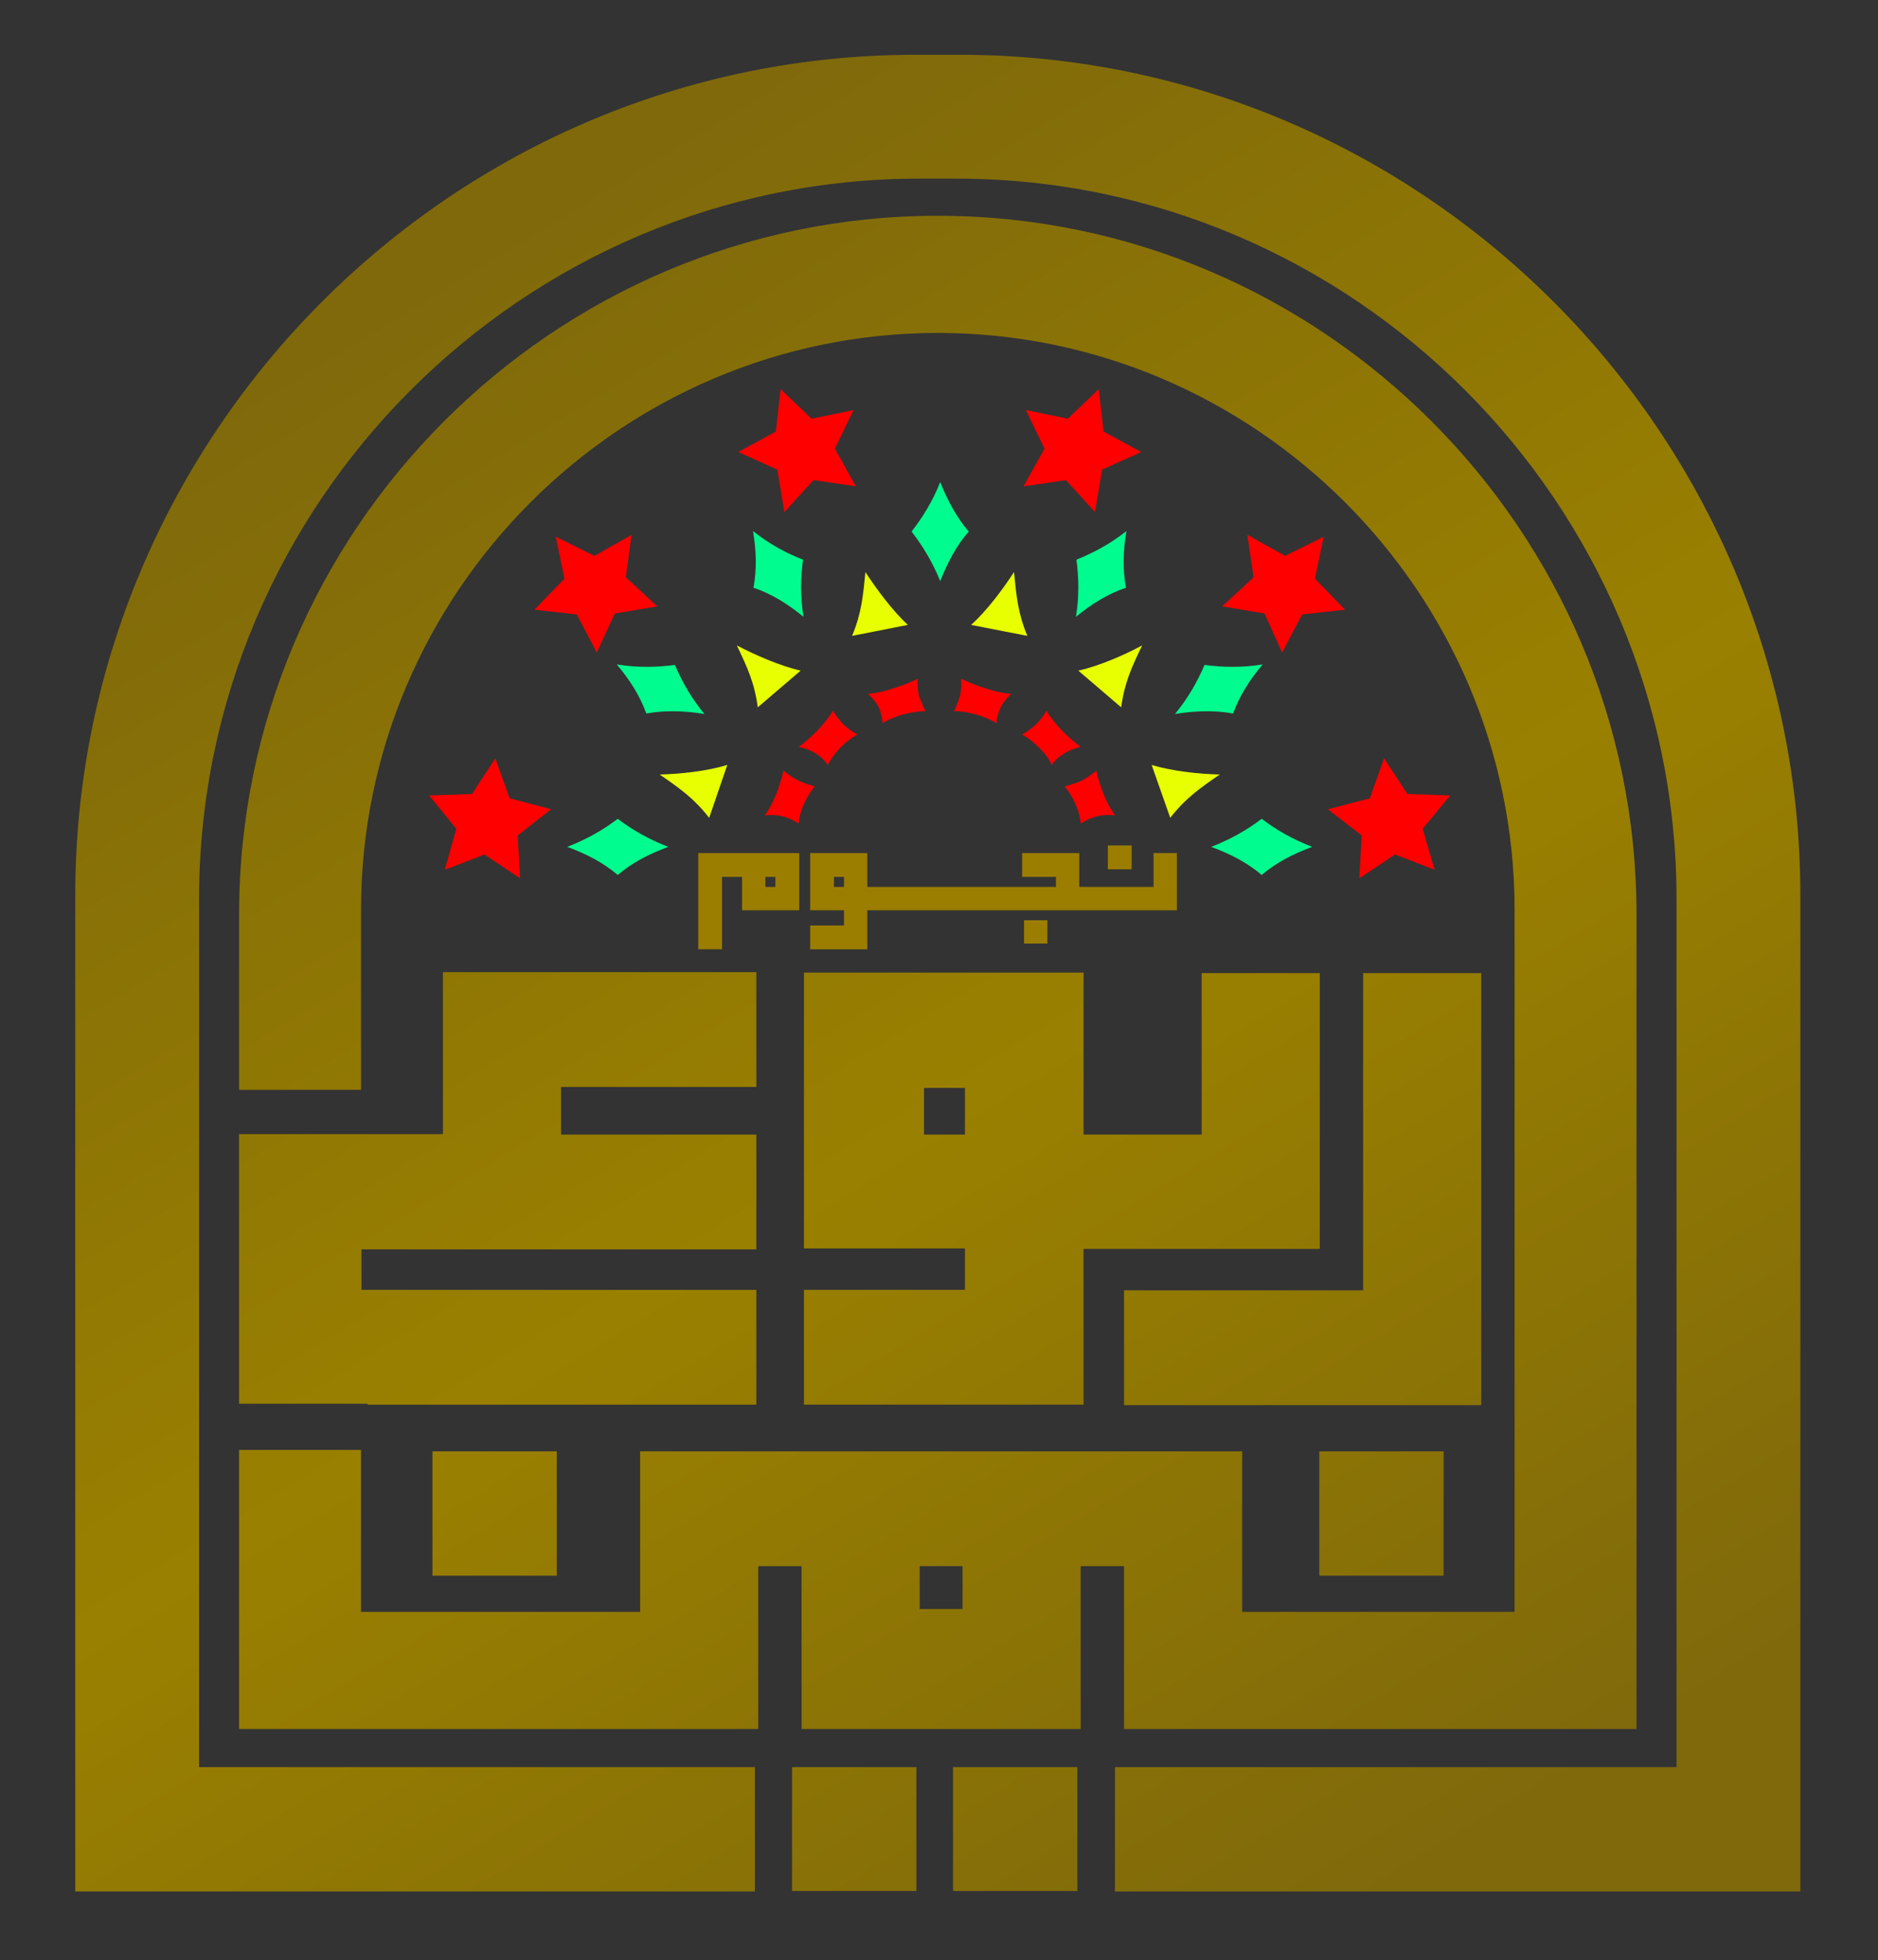 <?xml version="1.0" encoding="utf-8"?>
<!-- Generator: Adobe Illustrator 24.0.1, SVG Export Plug-In . SVG Version: 6.00 Build 0)  -->
<!DOCTYPE svg PUBLIC "-//W3C//DTD SVG 1.1//EN" "http://www.w3.org/Graphics/SVG/1.1/DTD/svg11.dtd">
<svg version="1.1" id="Layer_1" xmlns:x="http://ns.adobe.com/Extensibility/1.0/" xmlns:i="http://ns.adobe.com/AdobeIllustrator/10.0/" xmlns:graph="http://ns.adobe.com/Graphs/1.0/"
	 xmlns="http://www.w3.org/2000/svg" xmlns:xlink="http://www.w3.org/1999/xlink" x="0px" y="0px" viewBox="0 0 394.3 411.5"
	 style="enable-background:new 0 0 394.3 411.5;" xml:space="preserve">
<rect x="0" y="0" width="394.3" height="411.5" fill="#333333" stroke="none"/>
<style type="text/css">
	.st0{fill:url(#SVGID_1_);}
	.st1{fill:url(#SVGID_2_);}
	.st2{fill:#00FC8F;}
	.st3{fill:#E7FF00;}
	.st4{fill:#FF0000;}
	.st5{fill:#9B7D00;}
	.st6{fill-rule:evenodd;clip-rule:evenodd;fill:#FF0000;}
</style>
<g>
	<linearGradient id="SVGID_1_" gradientUnits="userSpaceOnUse" x1="74.603" y1="67.023" x2="280.35" y2="404.954">
		<stop  offset="0" style="stop-color:#7F690B"/>
		<stop  offset="0.522" style="stop-color:#9A8000"/>
		<stop  offset="1" style="stop-color:#7F690B"/>
	</linearGradient>
	<path class="st0" d="M15.8,397.1h142.7V371H41.8V188.7c0-83.1,68-151.2,151.2-151.2h7.8c83.2,0,151.2,68,151.2,151.2V371H234.1
		v26.1H378V188c0-97.1-79.4-176.5-176.5-176.5h-9.1C95.2,11.4,15.8,90.9,15.8,188V397.1z M192.4,371h-26.1v26h26.1V371z M226.2,371
		h-26.1v26h26.1V371z"/>
	<linearGradient id="SVGID_2_" gradientUnits="userSpaceOnUse" x1="79.41" y1="64.096" x2="285.157" y2="402.027">
		<stop  offset="0" style="stop-color:#7F690B"/>
		<stop  offset="0.522" style="stop-color:#9A8000"/>
		<stop  offset="1" style="stop-color:#7F690B"/>
	</linearGradient>
	<path class="st1" d="M116.9,304.7H90.8v26.1h26.1V304.7z M303.1,304.7H277v26.1h26.1V304.7z M318,338.4h-57.2v-33.7H134.4v13.8
		v10.3v9.6H75.8v-34H50.2V363h109l0,0v-34.2h9.1v9.6h0V363h0h58.6l0,0v-34.2h9.1V363l0,0h107.6v-171c0-80.7-66-146.7-146.7-146.7
		l0,0c-80.7,0-146.7,66-146.7,146.7v36.8h25.6V191c0-66.6,54.5-121.1,121.1-121.1l0,0C263.5,69.9,318,124.4,318,191V338.4z
		 M77.2,294.9h81.6v-24.1H75.9v-8.5h82.9v-24.1h-41v-10h41v-24.1H93v34H75.8l0,0H50.2v56.6H77.2L77.2,294.9z M202.1,337.8h-9v-9h9
		V337.8z M227.5,204.3v33.9h24.8v-33.9h24.8v57.9h-1.5h-23.3h-24.8v32.7h-58.7v-24.1h33.8v-8.7H194h-25.2v-57.9H227.5z M202.6,228.4
		H194v9.8h8.6V228.4z M236,270.9h50.2v-66.6H311v66.6v24.1h-75V270.9z"/>
</g>
<g>
	<path class="st2" d="M203.4,111.6c-2.5-2.9-4.4-6.4-6-10.4c-1.6,4.1-3.7,7.4-6,10.4c2.3,3,4.4,6.4,6,10.4
		C199,118,200.9,114.4,203.4,111.6L203.4,111.6z"/>
	<path class="st2" d="M236.4,123.4c-0.7-3.8-0.6-7.8,0.1-11.9c-3.4,2.7-7,4.6-10.5,6c0.5,3.7,0.6,7.7-0.1,12
		C229.2,126.8,232.7,124.6,236.4,123.4L236.4,123.4z"/>
	<path class="st2" d="M258.9,149.8c1.3-3.6,3.4-7,6.2-10.3c-4.4,0.7-8.4,0.6-12.2,0.1c-1.5,3.5-3.4,6.9-6.2,10.3
		C251,149.2,255.1,149.1,258.9,149.8L258.9,149.8z"/>
	<path class="st2" d="M264.9,183.7c2.9-2.5,6.5-4.4,10.6-5.9c-4.1-1.6-7.6-3.6-10.6-5.9c-3,2.3-6.5,4.3-10.6,5.9
		C258.4,179.3,262,181.2,264.9,183.7L264.9,183.7z"/>
	<path class="st2" d="M158.2,123.4c0.7-3.8,0.6-7.8-0.1-11.9c3.4,2.7,6.9,4.6,10.5,6c-0.5,3.7-0.6,7.7,0.1,12
		C165.4,126.8,161.9,124.6,158.2,123.4L158.2,123.4z"/>
	<path class="st2" d="M135.7,149.8c-1.3-3.6-3.4-7-6.2-10.3c4.4,0.7,8.4,0.6,12.2,0.1c1.5,3.5,3.4,6.9,6.2,10.3
		C143.6,149.2,139.5,149.1,135.7,149.8L135.7,149.8z"/>
	<path class="st2" d="M129.7,183.7c-2.9-2.5-6.5-4.4-10.6-5.9c4.1-1.6,7.6-3.6,10.6-5.9c3,2.3,6.5,4.3,10.6,5.9
		C136.2,179.3,132.6,181.2,129.7,183.7L129.7,183.7z"/>
</g>
<g>
	<path class="st3" d="M203.9,131.2l11.8,2.3c-2-4.8-2.3-8.4-2.8-13.4C210.5,123.8,207.2,128.2,203.9,131.2L203.9,131.2z"/>
	<path class="st3" d="M226.4,140.8l9,7.7c0.7-5.2,2.2-8.4,4.4-13C235.9,137.6,230.8,139.8,226.4,140.8L226.4,140.8z"/>
	<path class="st3" d="M241.8,160.6l3.9,11.1c3.2-4.1,6.2-6.2,10.4-9.1C251.7,162.5,246.1,161.9,241.8,160.6L241.8,160.6z"/>
	<path class="st3" d="M190.6,131.2l-11.7,2.3c2-4.8,2.3-8.4,2.8-13.4C184.1,123.8,187.4,128.2,190.6,131.2L190.6,131.2z"/>
	<path class="st3" d="M168.1,140.8l-9,7.7c-0.7-5.2-2.2-8.4-4.4-13C158.7,137.6,163.8,139.8,168.1,140.8L168.1,140.8z"/>
	<path class="st3" d="M152.7,160.6l-3.8,11.1c-3.2-4.1-6.2-6.2-10.4-9.1C142.9,162.5,148.4,161.9,152.7,160.6L152.7,160.6z"/>
</g>
<g>
	<path class="st4" d="M200.3,149.3c1.6,0,3.1,0.3,4.6,0.7c1.5,0.4,2.9,1,4.3,1.8c0.1-1.1,0.4-2.2,0.9-3.3c0.5-1,1.3-2,2.2-2.8
		c-1.9-0.2-3.7-0.6-5.4-1.2c-1.7-0.5-3.4-1.2-5.1-2c0.1,1.2,0,2.4-0.2,3.5C201.2,147.2,200.8,148.3,200.3,149.3L200.3,149.3z"/>
	<path class="st4" d="M214.6,154.2c1.4,0.8,2.5,1.7,3.6,2.8c1.1,1.1,2,2.2,2.6,3.6c0.7-1,1.6-1.8,2.6-2.4c1-0.6,2.2-1.1,3.5-1.4
		c-1.5-1.1-2.8-2.3-4-3.5c-1.2-1.3-2.3-2.6-3.2-4.1c-0.6,1.1-1.4,2.1-2.2,2.9C216.6,152.9,215.7,153.6,214.6,154.2L214.6,154.2z"/>
	<path class="st4" d="M223.5,165.1c1,1.1,1.7,2.4,2.3,3.7c0.6,1.3,1,2.7,1.1,4.1c1-0.6,2.1-1.2,3.3-1.5c1.2-0.3,2.5-0.4,3.9-0.2
		c-1-1.5-1.8-3-2.4-4.5c-0.6-1.6-1.2-3.2-1.5-4.9c-1,0.8-2,1.5-3.1,2.1C225.9,164.4,224.7,164.8,223.5,165.1L223.5,165.1z"/>
	<path class="st4" d="M194.3,149.3c-1.6,0-3.2,0.3-4.7,0.7c-1.5,0.4-2.9,1-4.3,1.8c-0.1-1.1-0.3-2.2-0.8-3.3c-0.5-1-1.3-2-2.3-2.8
		c1.9-0.2,3.7-0.6,5.4-1.2c1.7-0.5,3.4-1.2,5.1-2c-0.1,1.2,0,2.4,0.2,3.5C193.4,147.2,193.8,148.3,194.3,149.3L194.3,149.3z"/>
	<path class="st4" d="M180,154.2c-1.4,0.8-2.5,1.7-3.6,2.8c-1,1.1-1.9,2.2-2.6,3.6c-0.7-1-1.5-1.8-2.5-2.4c-1-0.6-2.2-1.1-3.6-1.4
		c1.5-1.1,2.8-2.3,4-3.5c1.2-1.3,2.3-2.6,3.2-4.1c0.6,1.1,1.4,2.1,2.2,2.9C177.9,152.9,178.9,153.6,180,154.2L180,154.2z"/>
	<path class="st4" d="M171.1,165.1c-1,1.1-1.7,2.4-2.3,3.7c-0.6,1.3-1,2.7-1.1,4.1c-1-0.6-2.1-1.2-3.3-1.5c-1.2-0.3-2.5-0.4-3.8-0.2
		c1-1.5,1.8-3,2.4-4.5c0.6-1.6,1.1-3.2,1.5-4.9c1,0.8,2,1.5,3.2,2.1C168.7,164.4,169.9,164.8,171.1,165.1L171.1,165.1z"/>
</g>
<path class="st5" d="M242.2,179.1h4.9v12h-65v8.2l0,0h-12v-5h7.1v-3.2h-7.1v-12l0,0h12l0,0v7.1h39.6v-2.1h-7.1v-5h12v7.1h15.6V179.1
	z M220,193.2H215v4.9h4.9V193.2z M237.6,177.5h-5v5h5V177.5z M162.8,186.2h-2.1v-2.1h2.1V186.2z M167.8,191.1v-12h-21.2v20.2h5
	v-15.2h4.2v7H167.8z M175.1,184.1v2.1h2.1v-2.1H175.1z"/>
<g>
	<polygon class="st6" points="239.6,94.9 231.4,98.6 229.9,107.5 223.8,100.8 214.9,102.1 219.3,94.2 215.4,86.1 224.2,87.9 
		230.7,81.7 231.7,90.6 	"/>
	<polygon class="st6" points="282.4,128 273.4,129 269.2,137 265.5,128.8 256.6,127.3 263.2,121.2 261.9,112.3 269.8,116.7 
		277.9,112.7 276.1,121.5 	"/>
	<polygon class="st6" points="301.2,182.6 292.9,179.4 285.4,184.4 285.9,175.4 278.8,169.9 287.6,167.6 290.6,159.2 295.5,166.7 
		304.5,167 298.7,174 	"/>
	<polygon class="st6" points="155,94.9 163.2,98.6 164.7,107.5 170.8,100.8 179.7,102.1 175.3,94.2 179.2,86.1 170.4,87.9 
		163.9,81.7 162.9,90.6 	"/>
	<polygon class="st6" points="112.2,128 121.1,129 125.3,137 129.1,128.8 138,127.3 131.4,121.2 132.6,112.3 124.8,116.7 
		116.7,112.7 118.5,121.5 	"/>
	<polygon class="st6" points="93.4,182.6 101.7,179.4 109.2,184.4 108.7,175.4 115.7,169.9 107,167.6 104,159.2 99.1,166.7 
		90.1,167 95.8,174 	"/>
</g>
</svg>
